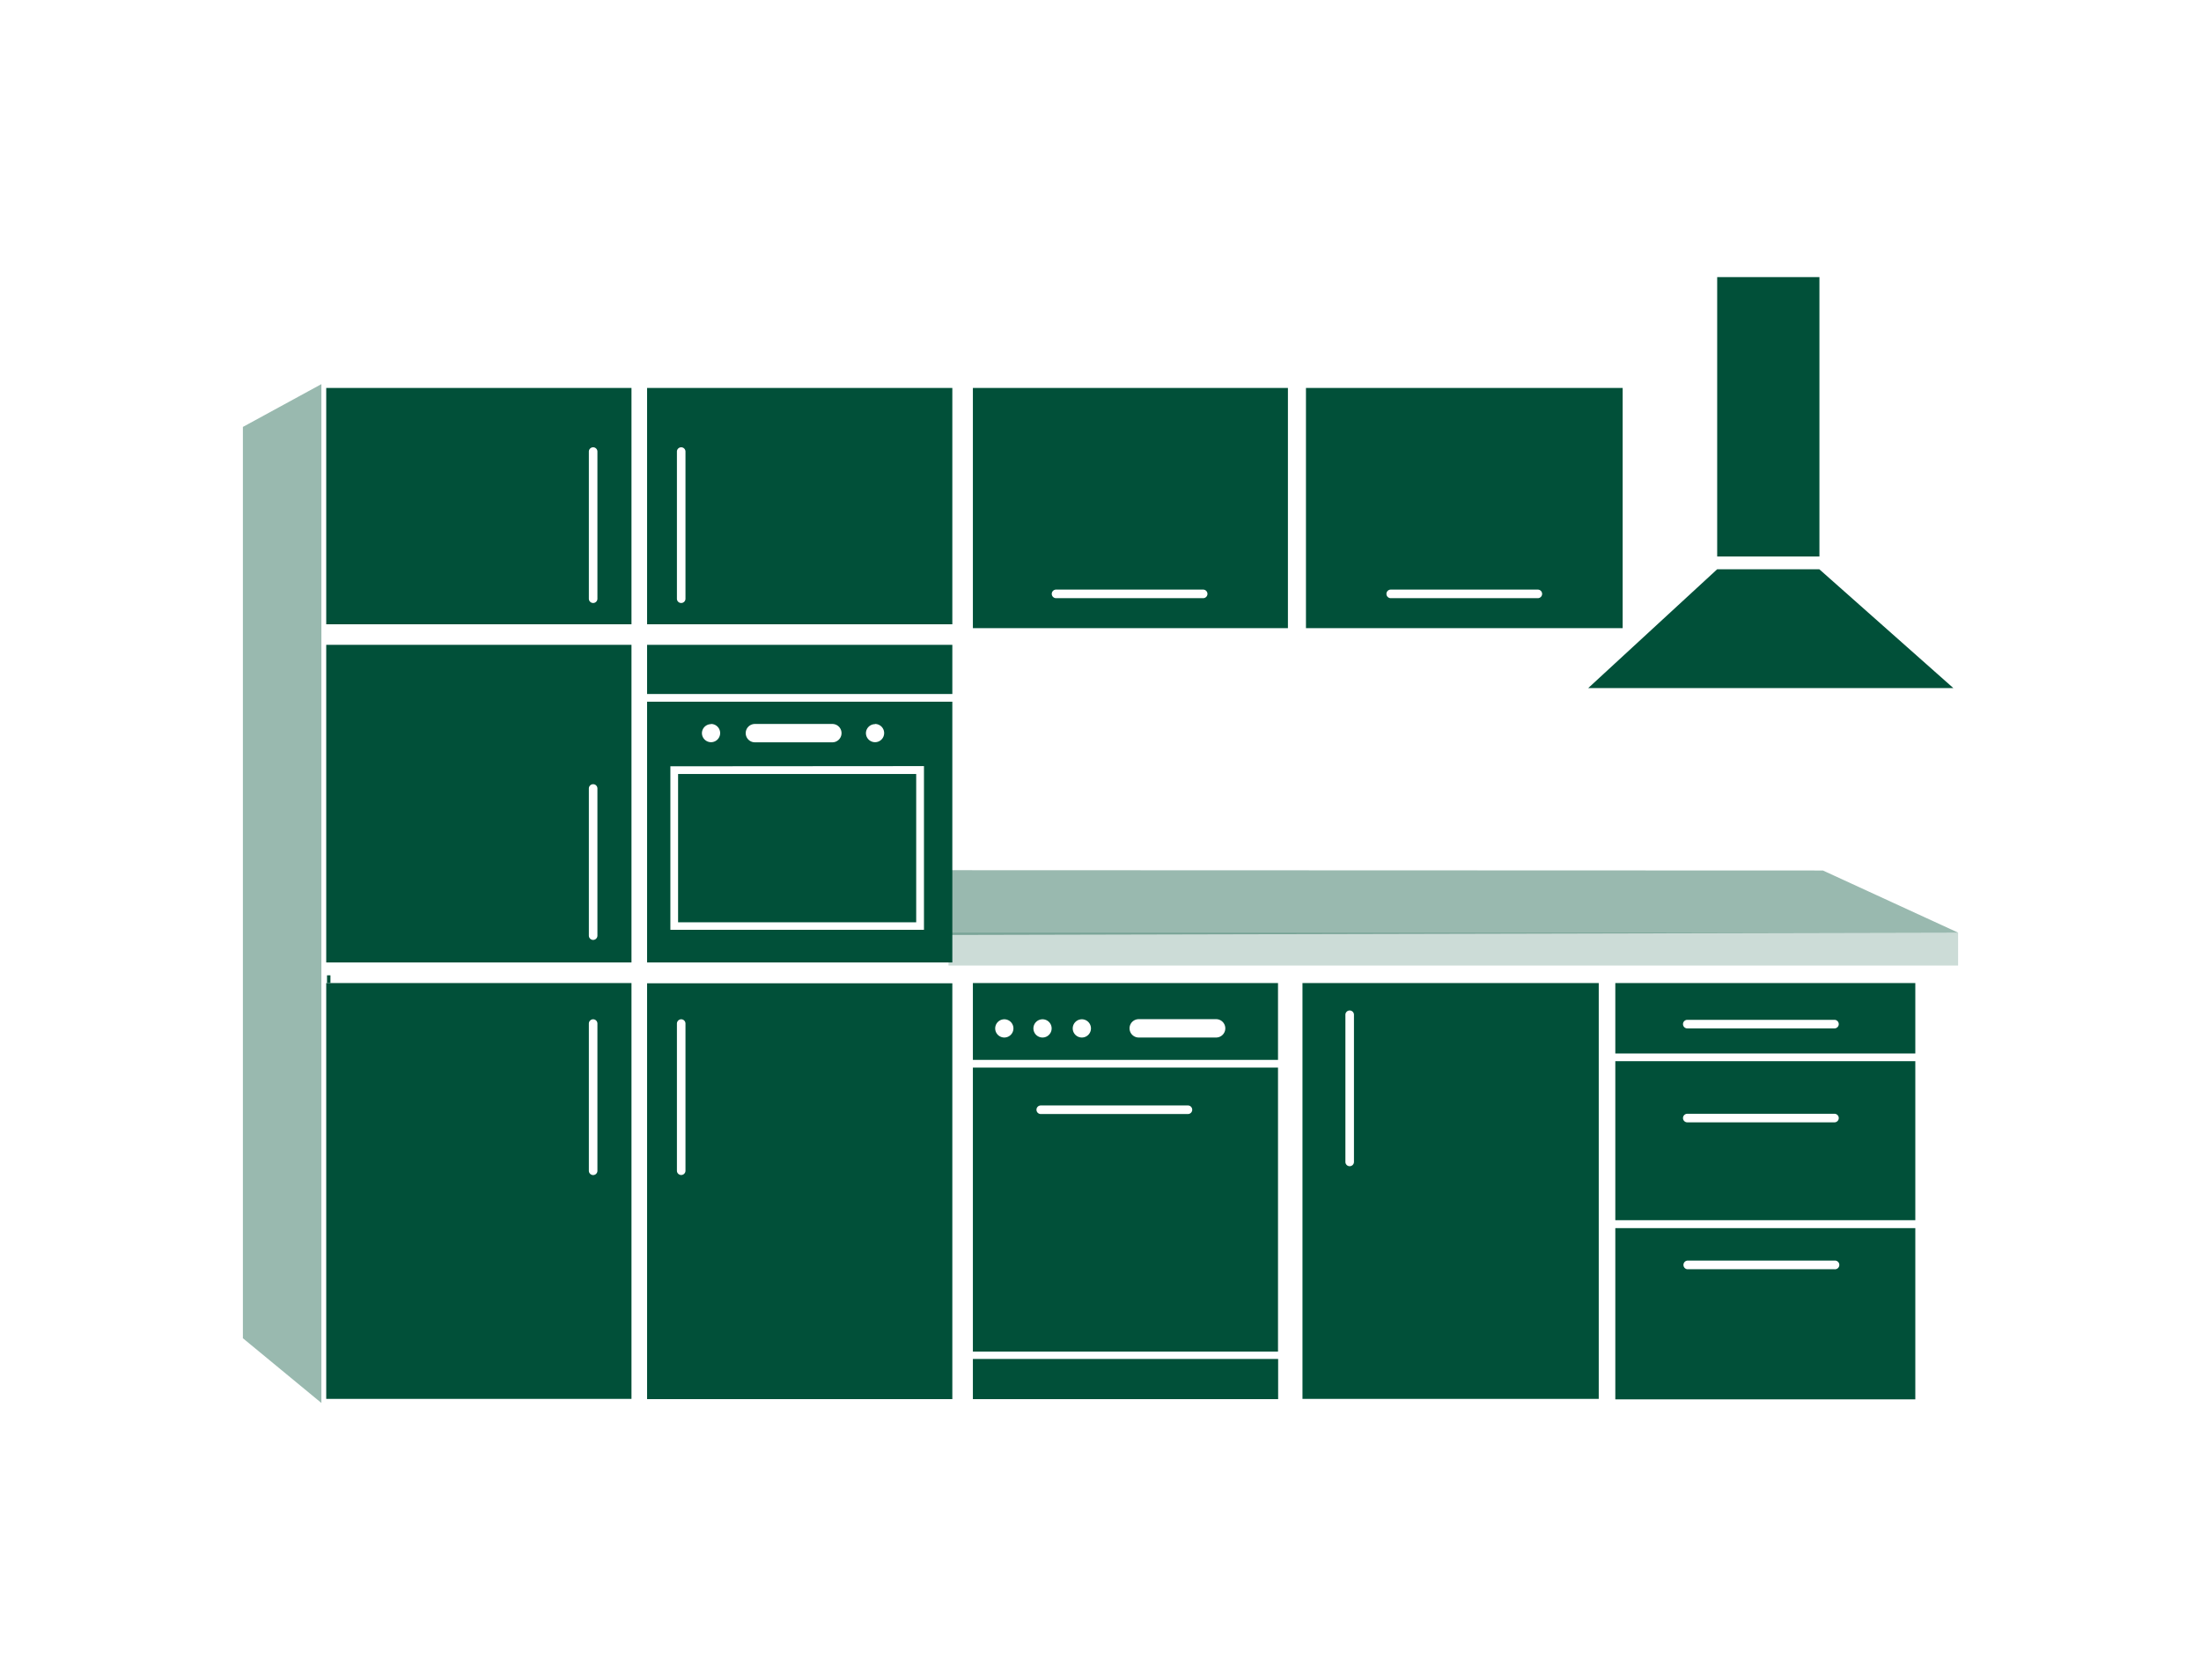 <svg id="Ebene_1" data-name="Ebene 1" xmlns="http://www.w3.org/2000/svg" width="359.94" height="274.72" viewBox="0 0 359.94 274.72"><title>20181114_Aroundhome_Product_Icons_Immo</title><polygon points="320.22 152.5 298.11 142.34 154.46 142.29 155.17 152.88 320.22 152.5" style="fill:#015039;opacity:0.4"/><rect x="155.11" y="152.5" width="165.11" height="5.38" style="fill:#015039;opacity:0.2"/><polygon points="39.72 218.82 52.56 229.41 52.56 62.81 39.72 69.81 39.72 218.82" style="fill:#015039;opacity:0.4"/><rect x="280.82" y="45.31" width="16.72" height="45.68" style="fill:#015039"/><polygon points="280.81 93.09 259.73 112.51 319.44 112.51 297.53 93.09 280.81 93.09" style="fill:#015039"/><path d="M103.27,63.44H53.35v38.64h49.92ZM97,98.6a.7.7,0,0,1-.7-.7V73.84a.7.7,0,0,1,1.4,0V97.9A.7.7,0,0,1,97,98.6Z" style="fill:#015039"/><path d="M103.27,105.44H53.35v51.94h49.92ZM97,153.69a.7.7,0,0,1-.7-.7V128.93a.7.7,0,0,1,1.4,0V153A.7.7,0,0,1,97,153.69Z" style="fill:#015039"/><path d="M53.35,160.74v68h49.92v-68ZM97,192.14a.7.7,0,0,1-.7-.71V167.37a.7.7,0,1,1,1.4,0v24.06A.7.7,0,0,1,97,192.14Z" style="fill:#015039"/><path d="M105.82,228.78h49.92v-68H105.82Zm5.58-62.11a.7.7,0,0,1,.7.7v24.06a.7.7,0,1,1-1.4,0V167.37A.71.71,0,0,1,111.4,166.67Z" style="fill:#015039"/><path d="M155.74,102.08V63.44H105.82v38.64ZM111.4,73.14a.7.7,0,0,1,.7.7V97.9a.7.7,0,0,1-1.4,0V73.84A.7.7,0,0,1,111.4,73.14Z" style="fill:#015039"/><rect x="105.82" y="105.44" width="49.92" height="8.04" style="fill:#015039"/><path d="M105.82,157.38h49.92V114.74H105.82Zm37.28-39a1.49,1.49,0,1,1-1.49,1.49A1.49,1.49,0,0,1,143.1,118.41Zm-19.65,0h12.67a1.49,1.49,0,0,1,0,3H123.45a1.49,1.49,0,0,1,0-3Zm-7.17,0a1.49,1.49,0,1,1-1.49,1.49A1.49,1.49,0,0,1,116.28,118.41Zm34.82,6.89v26.77H109.63V125.3Z" style="fill:#015039"/><rect x="110.89" y="126.56" width="38.94" height="24.25" style="fill:#015039"/><path d="M209,160.74H159.1v12.57H209Zm-44.76,8.91a1.49,1.49,0,1,1,1.49-1.49A1.49,1.49,0,0,1,164.26,169.65Zm6.25,0a1.49,1.49,0,1,1,1.49-1.49A1.49,1.49,0,0,1,170.51,169.65Zm6.43,0a1.49,1.49,0,1,1,1.49-1.49A1.49,1.49,0,0,1,176.94,169.65Zm21.94,0H186.22a1.49,1.49,0,0,1,0-3h12.66a1.49,1.49,0,0,1,0,3Z" style="fill:#015039"/><rect x="159.1" y="222.21" width="49.92" height="6.57" style="fill:#015039"/><path d="M209,174.57H159.1V221H209Zm-14.75,7.59H170.2a.7.7,0,0,1,0-1.4h24.07a.7.7,0,1,1,0,1.4Z" style="fill:#015039"/><path d="M213,160.74v68h48.45v-68Zm7.72,29.95a.7.7,0,0,1-.7-.7V165.93a.7.7,0,0,1,1.4,0V190A.7.7,0,0,1,220.71,190.69Z" style="fill:#015039"/><path d="M313.22,172.26V160.74H264.16v11.52Zm-37.29-5.5H300a.7.7,0,1,1,0,1.4H275.93a.7.7,0,0,1,0-1.4Z" style="fill:#015039"/><path d="M264.16,200.82v28h49.06v-28ZM300,207.54H275.93a.71.71,0,0,1,0-1.41H300a.71.71,0,1,1,0,1.41Z" style="fill:#015039"/><path d="M264.16,173.52v26h49.06v-26Zm35.83,10H275.93a.7.7,0,0,1,0-1.4H300a.7.7,0,1,1,0,1.4Z" style="fill:#015039"/><path d="M210.62,102.71V63.44H159.1v39.27Zm-37.92-6.3h24.06a.7.7,0,1,1,0,1.4H172.7a.7.7,0,1,1,0-1.4Z" style="fill:#015039"/><path d="M265.36,102.71V63.44H213.57v39.27Zm-37.93-6.3h24.06a.7.7,0,0,1,0,1.4H227.43a.7.7,0,0,1,0-1.4Z" style="fill:#015039"/><rect x="313.22" y="160.74" height="11.52" style="fill:#015039"/><rect x="313.22" y="200.82" height="27.97" style="fill:#015039"/><rect x="313.22" y="173.52" height="26.04" style="fill:#015039"/><rect x="53.48" y="106.28" width="0.56" height="1.26" style="fill:#015039"/><rect x="53.48" y="159.48" width="0.56" height="1.26" style="fill:#015039"/></svg>